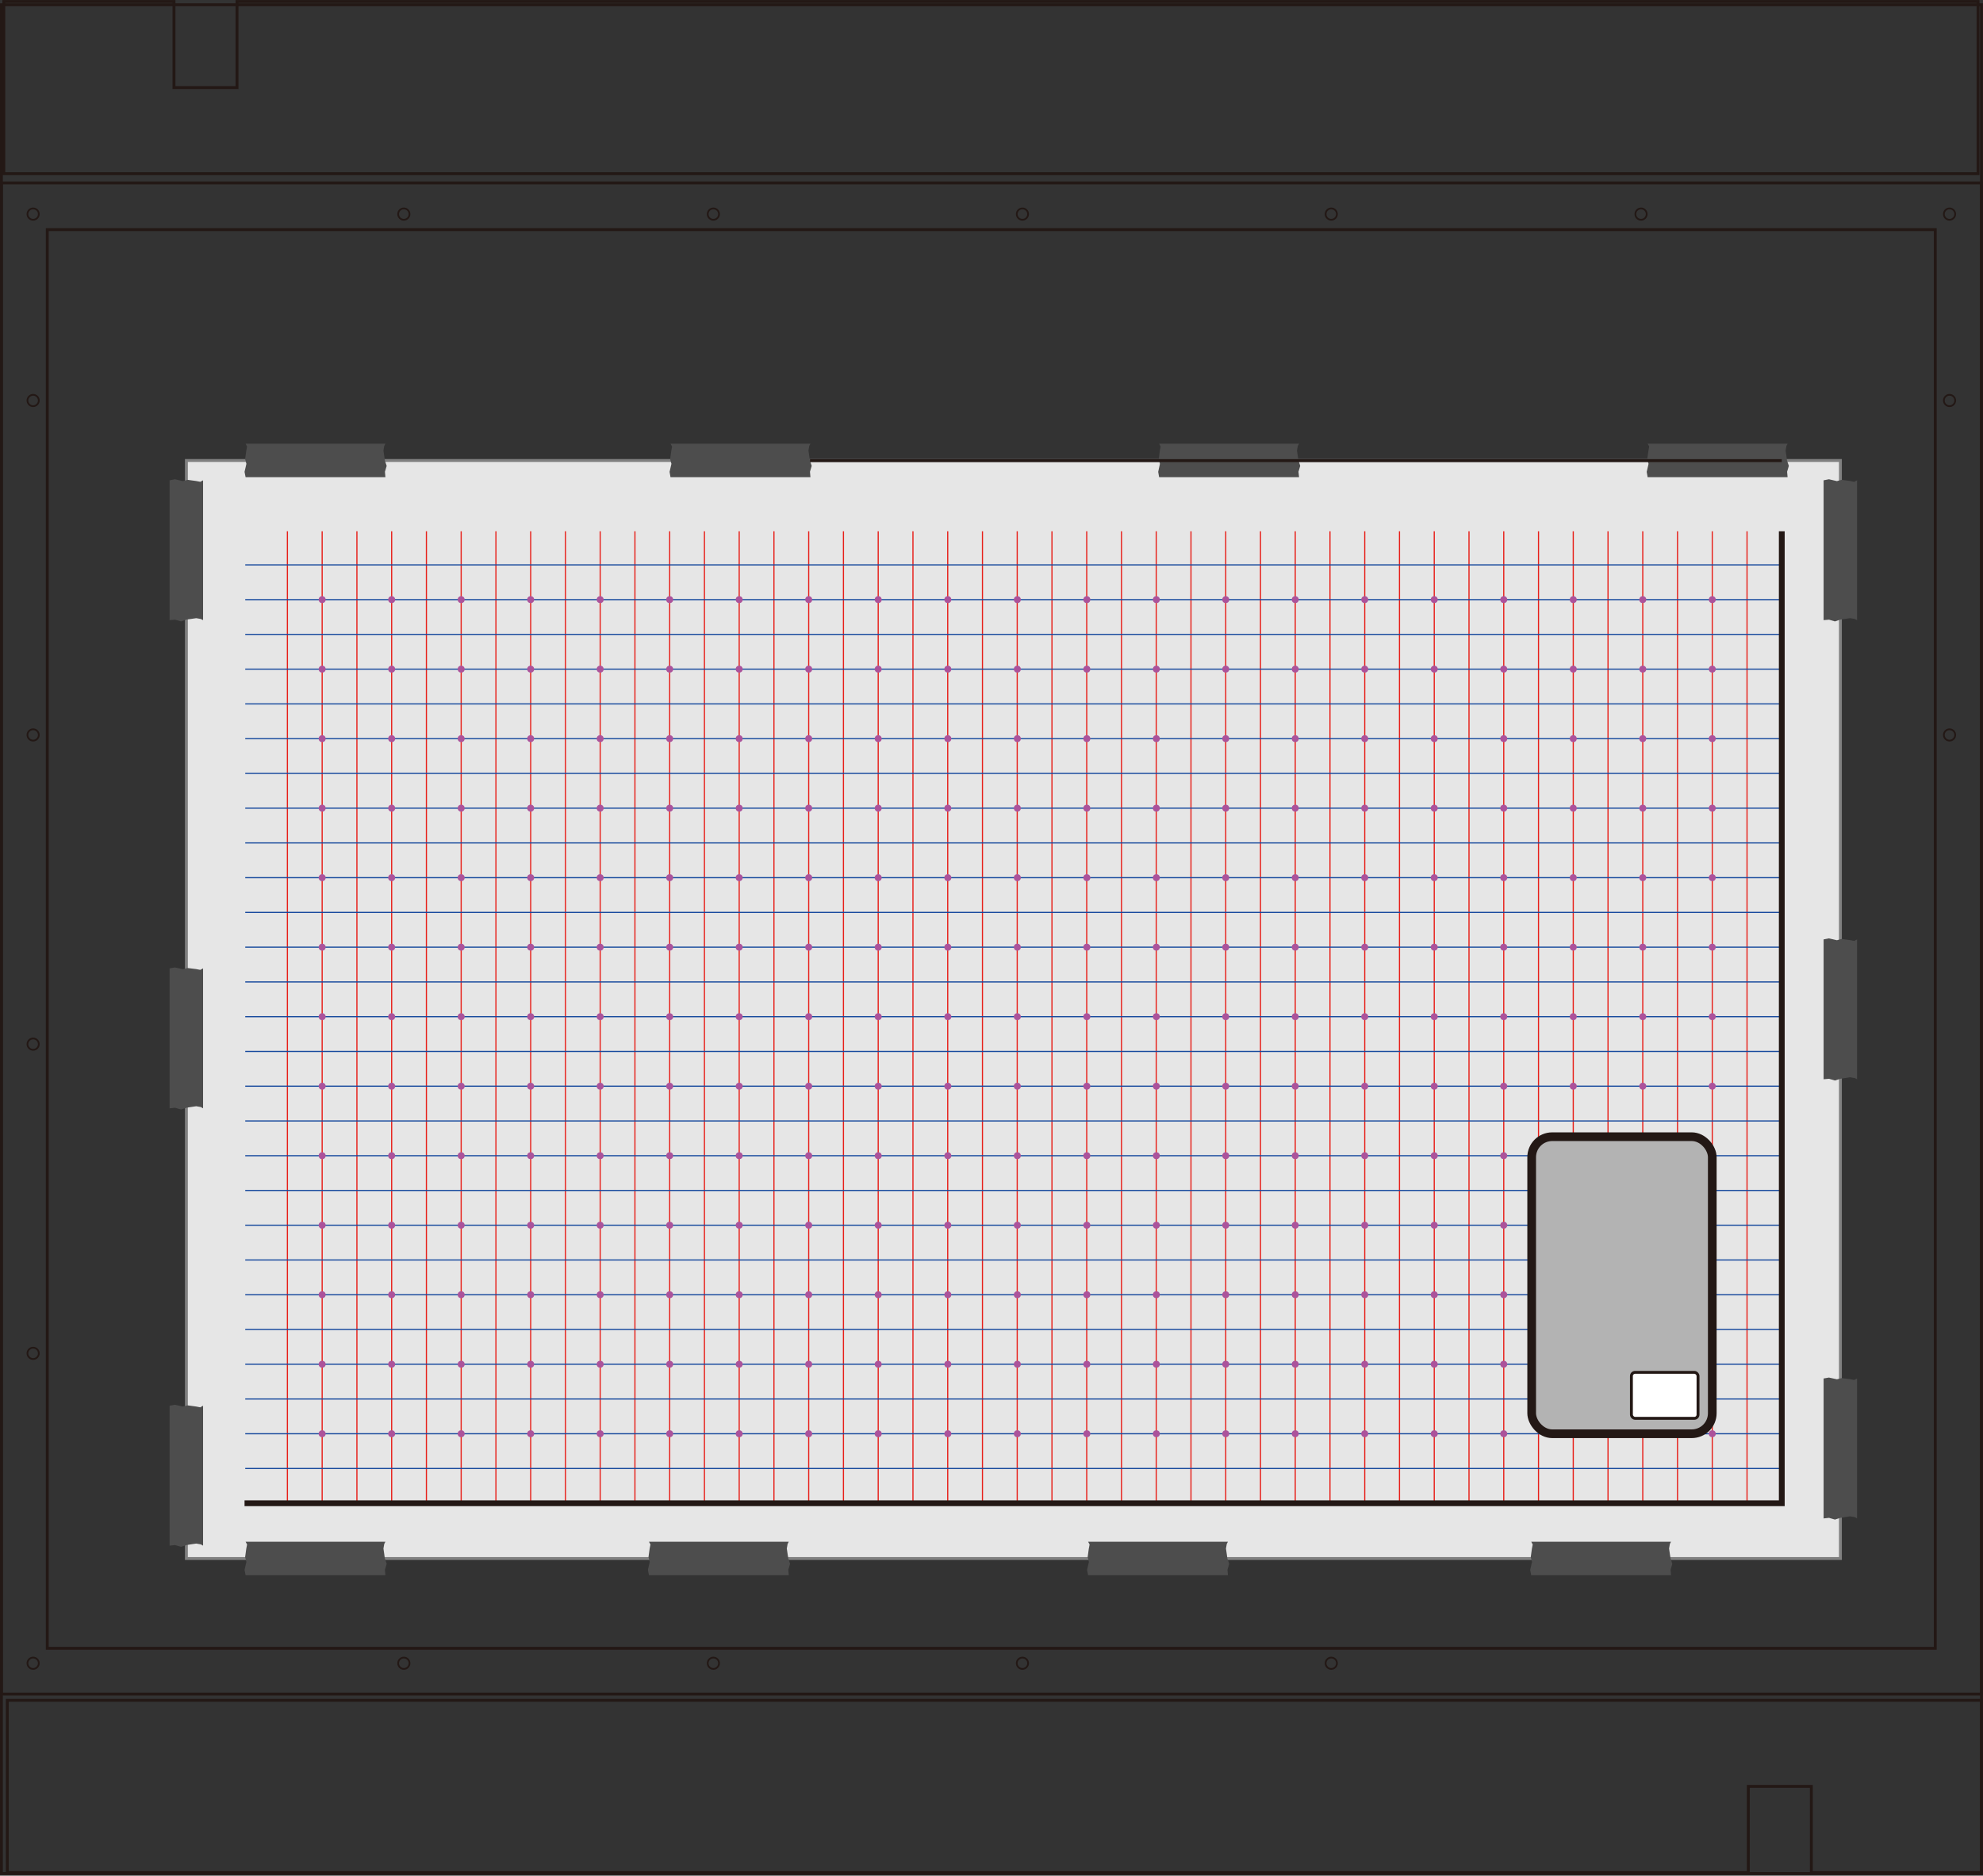 <?xml version="1.0" encoding="UTF-8"?>
<svg id="_レイヤー_1" data-name="レイヤー 1" xmlns="http://www.w3.org/2000/svg" width="60.39mm" height="57.12mm" viewBox="0 0 171.18 161.91">
  <rect x="0" y="0" width="171.18" height="161.91" fill="#333333" stroke="none"/>
  <defs>
    <style>
      .cls-1 {
        stroke: #17499d;
      }

      .cls-1, .cls-2, .cls-3, .cls-4, .cls-5, .cls-6, .cls-7, .cls-8 {
        stroke-miterlimit: 10;
      }

      .cls-1, .cls-4, .cls-5, .cls-6, .cls-7 {
        fill: none;
      }

      .cls-1, .cls-7 {
        stroke-width: .1px;
      }

      .cls-9 {
        fill: #4d4d4d;
      }

      .cls-2 {
        fill: #b3b3b3;
        stroke-width: .75px;
      }

      .cls-2, .cls-3, .cls-4, .cls-5, .cls-6 {
        stroke: #231815;
      }

      .cls-3 {
        fill: #fff;
      }

      .cls-3, .cls-4, .cls-8 {
        stroke-width: .25px;
      }

      .cls-10 {
        fill: #ab539b;
      }

      .cls-5 {
        stroke-width: .15px;
      }

      .cls-6 {
        stroke-width: .5px;
      }

      .cls-7 {
        stroke: #e71f19;
      }

      .cls-8 {
        fill: #e6e6e6;
        stroke: gray;
      }
    </style>
  </defs>
  <g>
    <rect class="cls-4" x="4.08" y="19.82" width="162.98" height="122.46"/>
    <rect class="cls-4" x=".12" y="15.79" width="170.93" height="130.44"/>
    <rect class="cls-4" x=".12" y=".41" width="170.93" height="161.31"/>
    <polygon class="cls-4" points="150.92 154.2 150.92 161.64 .63 161.64 .63 146.77 171.05 146.77 171.05 161.64 156.36 161.64 156.36 154.2 150.92 154.2"/>
    <polygon class="cls-4" points="20.46 7.56 20.46 .13 170.75 .13 170.75 14.99 .33 14.99 .33 .13 15.02 .13 15.02 7.56 20.46 7.56"/>
    <circle class="cls-5" cx="2.86" cy="18.48" r=".49"/>
    <circle class="cls-5" cx="2.86" cy="34.57" r=".49"/>
    <circle class="cls-5" cx="2.86" cy="63.44" r=".49"/>
    <circle class="cls-5" cx="168.29" cy="18.48" r=".49"/>
    <circle class="cls-5" cx="168.29" cy="34.57" r=".49"/>
    <circle class="cls-5" cx="168.29" cy="63.44" r=".49"/>
    <circle class="cls-5" cx="2.86" cy="90.13" r=".49"/>
    <circle class="cls-5" cx="2.86" cy="116.82" r=".49"/>
    <circle class="cls-5" cx="2.86" cy="143.57" r=".49"/>
    <circle class="cls-5" cx="34.86" cy="143.57" r=".49"/>
    <circle class="cls-5" cx="61.58" cy="143.57" r=".49"/>
    <circle class="cls-5" cx="88.26" cy="143.57" r=".49"/>
    <circle class="cls-5" cx="114.92" cy="143.57" r=".49"/>
    <circle class="cls-5" cx="34.86" cy="18.48" r=".49"/>
    <circle class="cls-5" cx="61.58" cy="18.48" r=".49"/>
    <circle class="cls-5" cx="88.26" cy="18.48" r=".49"/>
    <circle class="cls-5" cx="114.92" cy="18.48" r=".49"/>
    <circle class="cls-5" cx="141.66" cy="18.48" r=".49"/>
  </g>
  <rect class="cls-8" x="16.09" y="39.75" width="142.78" height="94.78"/>
  <polygon class="cls-9" points="160.31 131.07 160.12 130.96 159.71 130.89 159.24 130.96 158.86 131.02 158.4 131.17 157.89 131.02 157.42 131.07 157.42 118.99 157.88 118.91 158.57 119.06 158.98 118.96 159.71 119.05 160.06 119.12 160.31 118.99 160.31 131.07"/>
  <polygon class="cls-9" points="160.31 93.16 160.12 93.06 159.71 92.99 159.24 93.06 158.86 93.12 158.4 93.27 157.89 93.12 157.42 93.16 157.42 81.09 157.88 81 158.57 81.16 158.98 81.05 159.71 81.15 160.06 81.22 160.31 81.09 160.31 93.16"/>
  <polygon class="cls-9" points="160.31 53.53 160.12 53.43 159.71 53.36 159.24 53.43 158.86 53.48 158.4 53.64 157.89 53.49 157.42 53.53 157.42 41.46 157.88 41.37 158.57 41.53 158.98 41.42 159.71 41.52 160.06 41.59 160.31 41.46 160.31 53.53"/>
  <polygon class="cls-9" points="17.53 133.42 17.34 133.31 16.94 133.24 16.46 133.31 16.09 133.37 15.63 133.52 15.11 133.37 14.64 133.42 14.64 121.34 15.1 121.26 15.79 121.41 16.2 121.31 16.93 121.41 17.29 121.48 17.53 121.34 17.53 133.42"/>
  <polygon class="cls-9" points="17.53 53.53 17.34 53.43 16.94 53.36 16.46 53.43 16.09 53.48 15.63 53.64 15.11 53.49 14.64 53.53 14.64 41.46 15.1 41.37 15.79 41.53 16.2 41.42 16.93 41.52 17.29 41.59 17.53 41.46 17.53 53.53"/>
  <polygon class="cls-9" points="17.53 95.67 17.34 95.56 16.94 95.49 16.46 95.56 16.09 95.62 15.63 95.77 15.11 95.62 14.64 95.67 14.64 83.59 15.1 83.51 15.79 83.66 16.2 83.56 16.93 83.65 17.29 83.72 17.53 83.59 17.53 95.67"/>
  <polygon class="cls-9" points="33.27 38.3 33.17 38.49 33.1 38.9 33.17 39.37 33.22 39.75 33.38 40.21 33.23 40.72 33.27 41.19 21.2 41.19 21.11 40.73 21.27 40.04 21.16 39.63 21.26 38.9 21.33 38.55 21.2 38.3 33.27 38.3"/>
  <polygon class="cls-9" points="154.31 38.3 154.21 38.49 154.14 38.9 154.21 39.37 154.26 39.75 154.42 40.21 154.27 40.72 154.31 41.19 142.23 41.19 142.15 40.73 142.31 40.04 142.2 39.63 142.3 38.9 142.37 38.55 142.23 38.3 154.31 38.3"/>
  <polygon class="cls-9" points="69.96 38.3 69.86 38.49 69.79 38.9 69.86 39.37 69.91 39.75 70.07 40.21 69.92 40.72 69.96 41.19 57.88 41.19 57.8 40.73 57.96 40.04 57.85 39.63 57.95 38.9 58.02 38.55 57.88 38.3 69.96 38.3"/>
  <polygon class="cls-9" points="112.14 38.3 112.03 38.49 111.96 38.9 112.03 39.37 112.09 39.75 112.24 40.21 112.09 40.72 112.14 41.19 100.06 41.19 99.98 40.73 100.13 40.04 100.03 39.63 100.12 38.9 100.19 38.55 100.06 38.3 112.14 38.3"/>
  <polygon class="cls-9" points="33.27 133.08 33.17 133.27 33.1 133.67 33.17 134.15 33.22 134.52 33.38 134.99 33.23 135.5 33.27 135.97 21.2 135.97 21.11 135.51 21.27 134.82 21.16 134.41 21.26 133.68 21.33 133.32 21.2 133.08 33.27 133.08"/>
  <polygon class="cls-9" points="68.09 133.08 67.99 133.27 67.92 133.67 67.99 134.15 68.05 134.52 68.2 134.99 68.05 135.5 68.09 135.97 56.02 135.97 55.93 135.51 56.09 134.82 55.98 134.41 56.08 133.68 56.15 133.32 56.02 133.08 68.09 133.08"/>
  <polygon class="cls-9" points="106 133.08 105.9 133.27 105.83 133.67 105.9 134.15 105.95 134.52 106.11 134.99 105.96 135.5 106 135.97 93.93 135.97 93.84 135.51 94 134.82 93.89 134.41 93.99 133.68 94.06 133.32 93.93 133.08 106 133.08"/>
  <polygon class="cls-9" points="144.25 133.08 144.15 133.27 144.08 133.67 144.15 134.15 144.21 134.52 144.36 134.99 144.21 135.5 144.25 135.97 132.18 135.97 132.09 135.51 132.25 134.82 132.14 134.41 132.24 133.68 132.31 133.32 132.18 133.08 144.25 133.08"/>
  <line class="cls-7" x1="150.81" y1="45.86" x2="150.81" y2="129.76"/>
  <line class="cls-7" x1="147.81" y1="45.86" x2="147.81" y2="129.76"/>
  <line class="cls-7" x1="144.81" y1="45.86" x2="144.81" y2="129.76"/>
  <line class="cls-7" x1="141.81" y1="45.86" x2="141.81" y2="129.76"/>
  <line class="cls-7" x1="138.81" y1="45.86" x2="138.81" y2="129.76"/>
  <line class="cls-7" x1="135.81" y1="45.86" x2="135.81" y2="129.76"/>
  <line class="cls-7" x1="132.81" y1="45.86" x2="132.81" y2="129.76"/>
  <line class="cls-7" x1="129.81" y1="45.86" x2="129.81" y2="129.76"/>
  <line class="cls-7" x1="126.81" y1="45.86" x2="126.81" y2="129.76"/>
  <line class="cls-7" x1="123.81" y1="45.86" x2="123.81" y2="129.76"/>
  <line class="cls-7" x1="120.81" y1="45.86" x2="120.81" y2="129.76"/>
  <line class="cls-7" x1="117.81" y1="45.86" x2="117.81" y2="129.76"/>
  <line class="cls-7" x1="114.81" y1="45.86" x2="114.81" y2="129.76"/>
  <line class="cls-7" x1="111.81" y1="45.86" x2="111.81" y2="129.76"/>
  <line class="cls-7" x1="108.81" y1="45.86" x2="108.81" y2="129.76"/>
  <line class="cls-7" x1="105.81" y1="45.86" x2="105.81" y2="129.76"/>
  <line class="cls-7" x1="102.81" y1="45.86" x2="102.81" y2="129.76"/>
  <line class="cls-7" x1="99.81" y1="45.86" x2="99.81" y2="129.76"/>
  <line class="cls-7" x1="96.81" y1="45.86" x2="96.81" y2="129.76"/>
  <line class="cls-7" x1="93.81" y1="45.86" x2="93.81" y2="129.76"/>
  <line class="cls-7" x1="90.81" y1="45.86" x2="90.81" y2="129.76"/>
  <line class="cls-7" x1="87.81" y1="45.86" x2="87.81" y2="129.76"/>
  <line class="cls-7" x1="84.81" y1="45.86" x2="84.81" y2="129.76"/>
  <line class="cls-7" x1="81.81" y1="45.86" x2="81.81" y2="129.76"/>
  <line class="cls-7" x1="78.81" y1="45.86" x2="78.81" y2="129.76"/>
  <line class="cls-7" x1="75.81" y1="45.86" x2="75.81" y2="129.76"/>
  <line class="cls-7" x1="72.81" y1="45.86" x2="72.81" y2="129.76"/>
  <line class="cls-7" x1="69.81" y1="45.86" x2="69.81" y2="129.76"/>
  <line class="cls-7" x1="66.81" y1="45.86" x2="66.81" y2="129.76"/>
  <line class="cls-7" x1="63.81" y1="45.86" x2="63.81" y2="129.76"/>
  <line class="cls-7" x1="60.81" y1="45.86" x2="60.81" y2="129.76"/>
  <line class="cls-7" x1="57.81" y1="45.86" x2="57.81" y2="129.76"/>
  <line class="cls-7" x1="54.81" y1="45.86" x2="54.81" y2="129.76"/>
  <line class="cls-7" x1="51.81" y1="45.86" x2="51.81" y2="129.76"/>
  <line class="cls-7" x1="48.81" y1="45.86" x2="48.81" y2="129.76"/>
  <line class="cls-7" x1="45.81" y1="45.86" x2="45.81" y2="129.76"/>
  <line class="cls-7" x1="42.81" y1="45.86" x2="42.81" y2="129.76"/>
  <line class="cls-7" x1="39.81" y1="45.86" x2="39.81" y2="129.76"/>
  <line class="cls-7" x1="36.81" y1="45.86" x2="36.81" y2="129.76"/>
  <line class="cls-7" x1="33.81" y1="45.86" x2="33.81" y2="129.76"/>
  <line class="cls-7" x1="30.81" y1="45.86" x2="30.81" y2="129.76"/>
  <line class="cls-7" x1="27.81" y1="45.86" x2="27.81" y2="129.76"/>
  <line class="cls-7" x1="24.81" y1="45.86" x2="24.81" y2="129.76"/>
  <line class="cls-1" x1="21.17" y1="81.76" x2="153.81" y2="81.76"/>
  <line class="cls-1" x1="21.17" y1="84.76" x2="153.81" y2="84.76"/>
  <line class="cls-1" x1="21.17" y1="87.76" x2="153.81" y2="87.76"/>
  <line class="cls-1" x1="21.17" y1="90.76" x2="153.81" y2="90.76"/>
  <line class="cls-1" x1="21.17" y1="93.76" x2="153.81" y2="93.76"/>
  <line class="cls-1" x1="21.17" y1="96.76" x2="153.81" y2="96.76"/>
  <line class="cls-1" x1="21.17" y1="99.76" x2="153.81" y2="99.76"/>
  <line class="cls-1" x1="21.17" y1="102.76" x2="153.81" y2="102.76"/>
  <line class="cls-1" x1="21.17" y1="105.76" x2="153.81" y2="105.76"/>
  <line class="cls-1" x1="21.17" y1="108.76" x2="153.81" y2="108.76"/>
  <line class="cls-1" x1="21.17" y1="111.76" x2="153.81" y2="111.76"/>
  <line class="cls-1" x1="21.17" y1="114.76" x2="153.81" y2="114.76"/>
  <line class="cls-1" x1="21.17" y1="117.76" x2="153.81" y2="117.76"/>
  <line class="cls-1" x1="21.17" y1="120.76" x2="153.81" y2="120.76"/>
  <line class="cls-1" x1="21.17" y1="123.76" x2="153.81" y2="123.76"/>
  <line class="cls-1" x1="21.17" y1="126.76" x2="153.81" y2="126.76"/>
  <line class="cls-4" x1="69.92" y1="39.76" x2="153.81" y2="39.76"/>
  <line class="cls-1" x1="21.17" y1="48.76" x2="153.81" y2="48.76"/>
  <line class="cls-1" x1="21.17" y1="51.76" x2="153.81" y2="51.76"/>
  <line class="cls-1" x1="21.17" y1="54.76" x2="153.81" y2="54.76"/>
  <line class="cls-1" x1="21.17" y1="57.76" x2="153.81" y2="57.76"/>
  <line class="cls-1" x1="21.17" y1="60.76" x2="153.81" y2="60.76"/>
  <line class="cls-1" x1="21.17" y1="63.76" x2="153.81" y2="63.76"/>
  <line class="cls-1" x1="21.17" y1="66.76" x2="153.81" y2="66.76"/>
  <line class="cls-1" x1="21.17" y1="69.76" x2="153.81" y2="69.76"/>
  <line class="cls-1" x1="21.17" y1="72.76" x2="153.81" y2="72.76"/>
  <line class="cls-1" x1="21.17" y1="75.76" x2="153.81" y2="75.76"/>
  <line class="cls-1" x1="21.17" y1="78.76" x2="153.81" y2="78.76"/>
  <polyline class="cls-6" points="153.81 45.86 153.81 129.76 21.11 129.76"/>
  <circle class="cls-10" cx="147.81" cy="123.76" r=".3"/>
  <circle class="cls-10" cx="141.81" cy="123.76" r=".3"/>
  <circle class="cls-10" cx="135.81" cy="123.76" r=".3"/>
  <circle class="cls-10" cx="129.81" cy="123.76" r=".3"/>
  <circle class="cls-10" cx="123.81" cy="123.76" r=".3"/>
  <circle class="cls-10" cx="117.81" cy="123.76" r=".3"/>
  <circle class="cls-10" cx="111.81" cy="123.76" r=".3"/>
  <circle class="cls-10" cx="105.81" cy="123.76" r=".3"/>
  <circle class="cls-10" cx="99.82" cy="123.76" r=".3"/>
  <circle class="cls-10" cx="93.82" cy="123.76" r=".3"/>
  <circle class="cls-10" cx="87.82" cy="123.76" r=".3"/>
  <circle class="cls-10" cx="81.82" cy="123.76" r=".3"/>
  <circle class="cls-10" cx="75.81" cy="123.76" r=".3"/>
  <circle class="cls-10" cx="69.81" cy="123.76" r=".3"/>
  <circle class="cls-10" cx="63.81" cy="123.76" r=".3"/>
  <circle class="cls-10" cx="57.81" cy="123.76" r=".3"/>
  <circle class="cls-10" cx="51.81" cy="123.76" r=".3"/>
  <circle class="cls-10" cx="45.81" cy="123.76" r=".3"/>
  <circle class="cls-10" cx="39.81" cy="123.76" r=".3"/>
  <circle class="cls-10" cx="33.81" cy="123.76" r=".3"/>
  <circle class="cls-10" cx="27.81" cy="123.76" r=".3"/>
  <circle class="cls-10" cx="147.81" cy="117.76" r=".3"/>
  <circle class="cls-10" cx="141.81" cy="117.76" r=".3"/>
  <circle class="cls-10" cx="135.81" cy="117.76" r=".3"/>
  <circle class="cls-10" cx="129.81" cy="117.76" r=".3"/>
  <circle class="cls-10" cx="123.81" cy="117.76" r=".3"/>
  <circle class="cls-10" cx="117.81" cy="117.76" r=".3"/>
  <circle class="cls-10" cx="111.81" cy="117.76" r=".3"/>
  <circle class="cls-10" cx="105.81" cy="117.76" r=".3"/>
  <circle class="cls-10" cx="99.82" cy="117.76" r=".3"/>
  <circle class="cls-10" cx="93.82" cy="117.76" r=".3"/>
  <circle class="cls-10" cx="87.82" cy="117.76" r=".3"/>
  <circle class="cls-10" cx="81.82" cy="117.76" r=".3"/>
  <circle class="cls-10" cx="75.81" cy="117.76" r=".3"/>
  <circle class="cls-10" cx="69.81" cy="117.76" r=".3"/>
  <circle class="cls-10" cx="63.81" cy="117.76" r=".3"/>
  <circle class="cls-10" cx="57.81" cy="117.76" r=".3"/>
  <circle class="cls-10" cx="51.81" cy="117.76" r=".3"/>
  <circle class="cls-10" cx="45.81" cy="117.76" r=".3"/>
  <circle class="cls-10" cx="39.81" cy="117.76" r=".3"/>
  <circle class="cls-10" cx="33.81" cy="117.76" r=".3"/>
  <circle class="cls-10" cx="27.81" cy="117.76" r=".3"/>
  <circle class="cls-10" cx="147.81" cy="111.76" r=".3"/>
  <circle class="cls-10" cx="141.81" cy="111.76" r=".3"/>
  <circle class="cls-10" cx="135.81" cy="111.76" r=".3"/>
  <circle class="cls-10" cx="129.81" cy="111.76" r=".3"/>
  <circle class="cls-10" cx="123.81" cy="111.76" r=".3"/>
  <circle class="cls-10" cx="117.81" cy="111.76" r=".3"/>
  <circle class="cls-10" cx="111.81" cy="111.76" r=".3"/>
  <circle class="cls-10" cx="105.81" cy="111.76" r=".3"/>
  <circle class="cls-10" cx="99.82" cy="111.76" r=".3"/>
  <circle class="cls-10" cx="93.82" cy="111.76" r=".3"/>
  <circle class="cls-10" cx="87.82" cy="111.76" r=".3"/>
  <circle class="cls-10" cx="81.82" cy="111.76" r=".3"/>
  <circle class="cls-10" cx="75.81" cy="111.76" r=".3"/>
  <circle class="cls-10" cx="69.81" cy="111.76" r=".3"/>
  <circle class="cls-10" cx="63.81" cy="111.76" r=".3"/>
  <circle class="cls-10" cx="57.81" cy="111.76" r=".3"/>
  <circle class="cls-10" cx="51.81" cy="111.76" r=".3"/>
  <circle class="cls-10" cx="45.81" cy="111.76" r=".3"/>
  <circle class="cls-10" cx="39.81" cy="111.76" r=".3"/>
  <circle class="cls-10" cx="33.81" cy="111.76" r=".3"/>
  <circle class="cls-10" cx="27.81" cy="111.76" r=".3"/>
  <circle class="cls-10" cx="147.81" cy="105.76" r=".3"/>
  <circle class="cls-10" cx="141.81" cy="105.76" r=".3"/>
  <circle class="cls-10" cx="135.81" cy="105.76" r=".3"/>
  <circle class="cls-10" cx="129.81" cy="105.76" r=".3"/>
  <circle class="cls-10" cx="123.81" cy="105.76" r=".3"/>
  <circle class="cls-10" cx="117.81" cy="105.76" r=".3"/>
  <circle class="cls-10" cx="111.81" cy="105.76" r=".3"/>
  <circle class="cls-10" cx="105.81" cy="105.76" r=".3"/>
  <circle class="cls-10" cx="99.82" cy="105.76" r=".3"/>
  <circle class="cls-10" cx="93.82" cy="105.76" r=".3"/>
  <circle class="cls-10" cx="87.82" cy="105.76" r=".3"/>
  <circle class="cls-10" cx="81.82" cy="105.76" r=".3"/>
  <circle class="cls-10" cx="75.81" cy="105.76" r=".3"/>
  <circle class="cls-10" cx="69.81" cy="105.76" r=".3"/>
  <circle class="cls-10" cx="63.81" cy="105.76" r=".3"/>
  <circle class="cls-10" cx="57.81" cy="105.76" r=".3"/>
  <circle class="cls-10" cx="51.81" cy="105.76" r=".3"/>
  <circle class="cls-10" cx="45.81" cy="105.76" r=".3"/>
  <circle class="cls-10" cx="39.81" cy="105.76" r=".3"/>
  <circle class="cls-10" cx="33.81" cy="105.76" r=".3"/>
  <circle class="cls-10" cx="27.81" cy="105.76" r=".3"/>
  <circle class="cls-10" cx="147.81" cy="99.76" r=".3"/>
  <circle class="cls-10" cx="141.81" cy="99.76" r=".3"/>
  <circle class="cls-10" cx="135.81" cy="99.76" r=".3"/>
  <circle class="cls-10" cx="129.81" cy="99.76" r=".3"/>
  <circle class="cls-10" cx="123.81" cy="99.76" r=".3"/>
  <circle class="cls-10" cx="117.81" cy="99.76" r=".3"/>
  <circle class="cls-10" cx="111.81" cy="99.76" r=".3"/>
  <circle class="cls-10" cx="105.81" cy="99.76" r=".3"/>
  <circle class="cls-10" cx="99.82" cy="99.76" r=".3"/>
  <circle class="cls-10" cx="93.82" cy="99.76" r=".3"/>
  <circle class="cls-10" cx="87.82" cy="99.76" r=".3"/>
  <circle class="cls-10" cx="81.82" cy="99.76" r=".3"/>
  <circle class="cls-10" cx="75.81" cy="99.76" r=".3"/>
  <circle class="cls-10" cx="69.81" cy="99.76" r=".3"/>
  <circle class="cls-10" cx="63.81" cy="99.76" r=".3"/>
  <circle class="cls-10" cx="57.81" cy="99.76" r=".3"/>
  <circle class="cls-10" cx="51.81" cy="99.76" r=".3"/>
  <circle class="cls-10" cx="45.81" cy="99.76" r=".3"/>
  <circle class="cls-10" cx="39.81" cy="99.76" r=".3"/>
  <circle class="cls-10" cx="33.81" cy="99.76" r=".3"/>
  <circle class="cls-10" cx="27.81" cy="99.76" r=".3"/>
  <circle class="cls-10" cx="147.81" cy="93.76" r=".3"/>
  <circle class="cls-10" cx="141.81" cy="93.76" r=".3"/>
  <circle class="cls-10" cx="135.81" cy="93.76" r=".3"/>
  <circle class="cls-10" cx="129.81" cy="93.76" r=".3"/>
  <circle class="cls-10" cx="123.81" cy="93.76" r=".3"/>
  <circle class="cls-10" cx="117.81" cy="93.76" r=".3"/>
  <circle class="cls-10" cx="111.81" cy="93.76" r=".3"/>
  <circle class="cls-10" cx="105.81" cy="93.76" r=".3"/>
  <circle class="cls-10" cx="99.82" cy="93.76" r=".3"/>
  <circle class="cls-10" cx="93.82" cy="93.76" r=".3"/>
  <circle class="cls-10" cx="87.82" cy="93.76" r=".3"/>
  <circle class="cls-10" cx="81.82" cy="93.76" r=".3"/>
  <circle class="cls-10" cx="75.81" cy="93.76" r=".3"/>
  <circle class="cls-10" cx="69.81" cy="93.76" r=".3"/>
  <circle class="cls-10" cx="63.81" cy="93.76" r=".3"/>
  <circle class="cls-10" cx="57.81" cy="93.76" r=".3"/>
  <circle class="cls-10" cx="51.81" cy="93.76" r=".3"/>
  <circle class="cls-10" cx="45.81" cy="93.76" r=".3"/>
  <circle class="cls-10" cx="39.81" cy="93.76" r=".3"/>
  <circle class="cls-10" cx="33.81" cy="93.76" r=".3"/>
  <circle class="cls-10" cx="27.81" cy="93.76" r=".3"/>
  <circle class="cls-10" cx="147.81" cy="87.76" r=".3"/>
  <circle class="cls-10" cx="141.81" cy="87.76" r=".3"/>
  <circle class="cls-10" cx="135.81" cy="87.76" r=".3"/>
  <circle class="cls-10" cx="129.81" cy="87.76" r=".3"/>
  <circle class="cls-10" cx="123.81" cy="87.76" r=".3"/>
  <circle class="cls-10" cx="117.81" cy="87.76" r=".3"/>
  <circle class="cls-10" cx="111.81" cy="87.76" r=".3"/>
  <circle class="cls-10" cx="105.81" cy="87.76" r=".3"/>
  <circle class="cls-10" cx="99.82" cy="87.76" r=".3"/>
  <circle class="cls-10" cx="93.82" cy="87.76" r=".3"/>
  <circle class="cls-10" cx="87.82" cy="87.76" r=".3"/>
  <circle class="cls-10" cx="81.82" cy="87.76" r=".3"/>
  <circle class="cls-10" cx="75.81" cy="87.76" r=".3"/>
  <circle class="cls-10" cx="69.81" cy="87.76" r=".3"/>
  <circle class="cls-10" cx="63.81" cy="87.76" r=".3"/>
  <circle class="cls-10" cx="57.81" cy="87.76" r=".3"/>
  <circle class="cls-10" cx="51.81" cy="87.76" r=".3"/>
  <circle class="cls-10" cx="45.81" cy="87.76" r=".3"/>
  <circle class="cls-10" cx="39.81" cy="87.76" r=".3"/>
  <circle class="cls-10" cx="33.81" cy="87.76" r=".3"/>
  <circle class="cls-10" cx="27.81" cy="87.76" r=".3"/>
  <circle class="cls-10" cx="147.81" cy="81.76" r=".3"/>
  <circle class="cls-10" cx="141.81" cy="81.76" r=".3"/>
  <circle class="cls-10" cx="135.81" cy="81.76" r=".3"/>
  <circle class="cls-10" cx="129.81" cy="81.76" r=".3"/>
  <circle class="cls-10" cx="123.81" cy="81.76" r=".3"/>
  <circle class="cls-10" cx="117.81" cy="81.76" r=".3"/>
  <circle class="cls-10" cx="111.81" cy="81.76" r=".3"/>
  <circle class="cls-10" cx="105.81" cy="81.76" r=".3"/>
  <circle class="cls-10" cx="99.82" cy="81.76" r=".3"/>
  <circle class="cls-10" cx="93.82" cy="81.76" r=".3"/>
  <circle class="cls-10" cx="87.82" cy="81.76" r=".3"/>
  <circle class="cls-10" cx="81.82" cy="81.76" r=".3"/>
  <circle class="cls-10" cx="75.81" cy="81.76" r=".3"/>
  <circle class="cls-10" cx="69.81" cy="81.76" r=".3"/>
  <circle class="cls-10" cx="63.81" cy="81.76" r=".3"/>
  <circle class="cls-10" cx="57.81" cy="81.76" r=".3"/>
  <circle class="cls-10" cx="51.81" cy="81.76" r=".3"/>
  <circle class="cls-10" cx="45.81" cy="81.76" r=".3"/>
  <circle class="cls-10" cx="39.81" cy="81.76" r=".3"/>
  <circle class="cls-10" cx="33.81" cy="81.76" r=".3"/>
  <circle class="cls-10" cx="27.81" cy="81.76" r=".3"/>
  <circle class="cls-10" cx="147.81" cy="75.76" r=".3"/>
  <circle class="cls-10" cx="141.81" cy="75.76" r=".3"/>
  <circle class="cls-10" cx="135.81" cy="75.76" r=".3"/>
  <circle class="cls-10" cx="129.81" cy="75.76" r=".3"/>
  <circle class="cls-10" cx="123.81" cy="75.76" r=".3"/>
  <circle class="cls-10" cx="117.81" cy="75.76" r=".3"/>
  <circle class="cls-10" cx="111.81" cy="75.76" r=".3"/>
  <circle class="cls-10" cx="105.81" cy="75.76" r=".3"/>
  <circle class="cls-10" cx="99.82" cy="75.76" r=".3"/>
  <circle class="cls-10" cx="93.82" cy="75.76" r=".3"/>
  <circle class="cls-10" cx="87.82" cy="75.76" r=".3"/>
  <circle class="cls-10" cx="81.82" cy="75.76" r=".3"/>
  <circle class="cls-10" cx="75.81" cy="75.76" r=".3"/>
  <circle class="cls-10" cx="69.81" cy="75.76" r=".3"/>
  <circle class="cls-10" cx="63.81" cy="75.76" r=".3"/>
  <circle class="cls-10" cx="57.81" cy="75.76" r=".3"/>
  <circle class="cls-10" cx="51.81" cy="75.76" r=".3"/>
  <circle class="cls-10" cx="45.81" cy="75.76" r=".3"/>
  <circle class="cls-10" cx="39.81" cy="75.76" r=".3"/>
  <circle class="cls-10" cx="33.81" cy="75.76" r=".3"/>
  <circle class="cls-10" cx="27.81" cy="75.76" r=".3"/>
  <circle class="cls-10" cx="147.81" cy="69.76" r=".3"/>
  <circle class="cls-10" cx="141.81" cy="69.76" r=".3"/>
  <circle class="cls-10" cx="135.81" cy="69.76" r=".3"/>
  <circle class="cls-10" cx="129.81" cy="69.76" r=".3"/>
  <circle class="cls-10" cx="123.81" cy="69.76" r=".3"/>
  <circle class="cls-10" cx="117.81" cy="69.76" r=".3"/>
  <circle class="cls-10" cx="111.81" cy="69.76" r=".3"/>
  <circle class="cls-10" cx="105.81" cy="69.76" r=".3"/>
  <circle class="cls-10" cx="99.82" cy="69.76" r=".3"/>
  <circle class="cls-10" cx="93.82" cy="69.76" r=".3"/>
  <circle class="cls-10" cx="87.82" cy="69.76" r=".3"/>
  <circle class="cls-10" cx="81.82" cy="69.76" r=".3"/>
  <circle class="cls-10" cx="75.81" cy="69.76" r=".3"/>
  <circle class="cls-10" cx="69.81" cy="69.76" r=".3"/>
  <circle class="cls-10" cx="63.81" cy="69.76" r=".3"/>
  <circle class="cls-10" cx="57.81" cy="69.76" r=".3"/>
  <circle class="cls-10" cx="51.81" cy="69.76" r=".3"/>
  <circle class="cls-10" cx="45.81" cy="69.76" r=".3"/>
  <circle class="cls-10" cx="39.81" cy="69.76" r=".3"/>
  <circle class="cls-10" cx="33.81" cy="69.76" r=".3"/>
  <circle class="cls-10" cx="27.81" cy="69.76" r=".3"/>
  <circle class="cls-10" cx="147.81" cy="63.76" r=".3"/>
  <circle class="cls-10" cx="141.81" cy="63.76" r=".3"/>
  <circle class="cls-10" cx="135.81" cy="63.76" r=".3"/>
  <circle class="cls-10" cx="129.81" cy="63.76" r=".3"/>
  <circle class="cls-10" cx="123.81" cy="63.76" r=".3"/>
  <circle class="cls-10" cx="117.81" cy="63.76" r=".3"/>
  <circle class="cls-10" cx="111.81" cy="63.76" r=".3"/>
  <circle class="cls-10" cx="105.81" cy="63.76" r=".3"/>
  <circle class="cls-10" cx="99.82" cy="63.76" r=".3"/>
  <circle class="cls-10" cx="93.82" cy="63.76" r=".3"/>
  <circle class="cls-10" cx="87.82" cy="63.76" r=".3"/>
  <circle class="cls-10" cx="81.82" cy="63.76" r=".3"/>
  <circle class="cls-10" cx="75.81" cy="63.76" r=".3"/>
  <circle class="cls-10" cx="69.81" cy="63.76" r=".3"/>
  <circle class="cls-10" cx="63.81" cy="63.76" r=".3"/>
  <circle class="cls-10" cx="57.81" cy="63.76" r=".3"/>
  <circle class="cls-10" cx="51.81" cy="63.76" r=".3"/>
  <circle class="cls-10" cx="45.81" cy="63.76" r=".3"/>
  <circle class="cls-10" cx="39.81" cy="63.76" r=".3"/>
  <circle class="cls-10" cx="33.81" cy="63.76" r=".3"/>
  <circle class="cls-10" cx="27.81" cy="63.76" r=".3"/>
  <circle class="cls-10" cx="147.81" cy="57.76" r=".3"/>
  <circle class="cls-10" cx="141.81" cy="57.76" r=".3"/>
  <circle class="cls-10" cx="135.81" cy="57.76" r=".3"/>
  <circle class="cls-10" cx="129.81" cy="57.76" r=".3"/>
  <circle class="cls-10" cx="123.81" cy="57.76" r=".3"/>
  <circle class="cls-10" cx="117.81" cy="57.76" r=".3"/>
  <circle class="cls-10" cx="111.81" cy="57.76" r=".3"/>
  <circle class="cls-10" cx="105.81" cy="57.76" r=".3"/>
  <circle class="cls-10" cx="99.82" cy="57.76" r=".3"/>
  <circle class="cls-10" cx="93.82" cy="57.76" r=".3"/>
  <circle class="cls-10" cx="87.82" cy="57.76" r=".3"/>
  <circle class="cls-10" cx="81.82" cy="57.76" r=".3"/>
  <circle class="cls-10" cx="75.81" cy="57.76" r=".3"/>
  <circle class="cls-10" cx="69.81" cy="57.76" r=".3"/>
  <circle class="cls-10" cx="63.81" cy="57.76" r=".3"/>
  <circle class="cls-10" cx="57.81" cy="57.76" r=".3"/>
  <circle class="cls-10" cx="51.81" cy="57.76" r=".3"/>
  <circle class="cls-10" cx="45.81" cy="57.76" r=".3"/>
  <circle class="cls-10" cx="39.81" cy="57.76" r=".3"/>
  <circle class="cls-10" cx="33.81" cy="57.76" r=".3"/>
  <circle class="cls-10" cx="27.81" cy="57.76" r=".3"/>
  <circle class="cls-10" cx="147.81" cy="51.76" r=".3"/>
  <circle class="cls-10" cx="141.81" cy="51.76" r=".3"/>
  <circle class="cls-10" cx="135.81" cy="51.76" r=".3"/>
  <circle class="cls-10" cx="129.81" cy="51.76" r=".3"/>
  <circle class="cls-10" cx="123.81" cy="51.76" r=".3"/>
  <circle class="cls-10" cx="117.81" cy="51.76" r=".3"/>
  <circle class="cls-10" cx="111.81" cy="51.76" r=".3"/>
  <circle class="cls-10" cx="105.81" cy="51.76" r=".3"/>
  <circle class="cls-10" cx="99.82" cy="51.76" r=".3"/>
  <circle class="cls-10" cx="93.82" cy="51.76" r=".3"/>
  <circle class="cls-10" cx="87.82" cy="51.76" r=".3"/>
  <circle class="cls-10" cx="81.82" cy="51.76" r=".3"/>
  <circle class="cls-10" cx="75.81" cy="51.76" r=".3"/>
  <circle class="cls-10" cx="69.81" cy="51.76" r=".3"/>
  <circle class="cls-10" cx="63.81" cy="51.76" r=".3"/>
  <circle class="cls-10" cx="57.81" cy="51.76" r=".3"/>
  <circle class="cls-10" cx="51.81" cy="51.76" r=".3"/>
  <circle class="cls-10" cx="45.81" cy="51.76" r=".3"/>
  <circle class="cls-10" cx="39.81" cy="51.76" r=".3"/>
  <circle class="cls-10" cx="33.81" cy="51.76" r=".3"/>
  <circle class="cls-10" cx="27.81" cy="51.76" r=".3"/>
  <g>
    <rect class="cls-2" x="132.22" y="98.11" width="15.59" height="25.64" rx="1.77" ry="1.77" transform="translate(280.03 221.87) rotate(180)"/>
    <rect class="cls-3" x="140.84" y="118.46" width="5.75" height="3.97" rx=".32" ry=".32" transform="translate(287.42 240.89) rotate(180)"/>
  </g>
</svg>